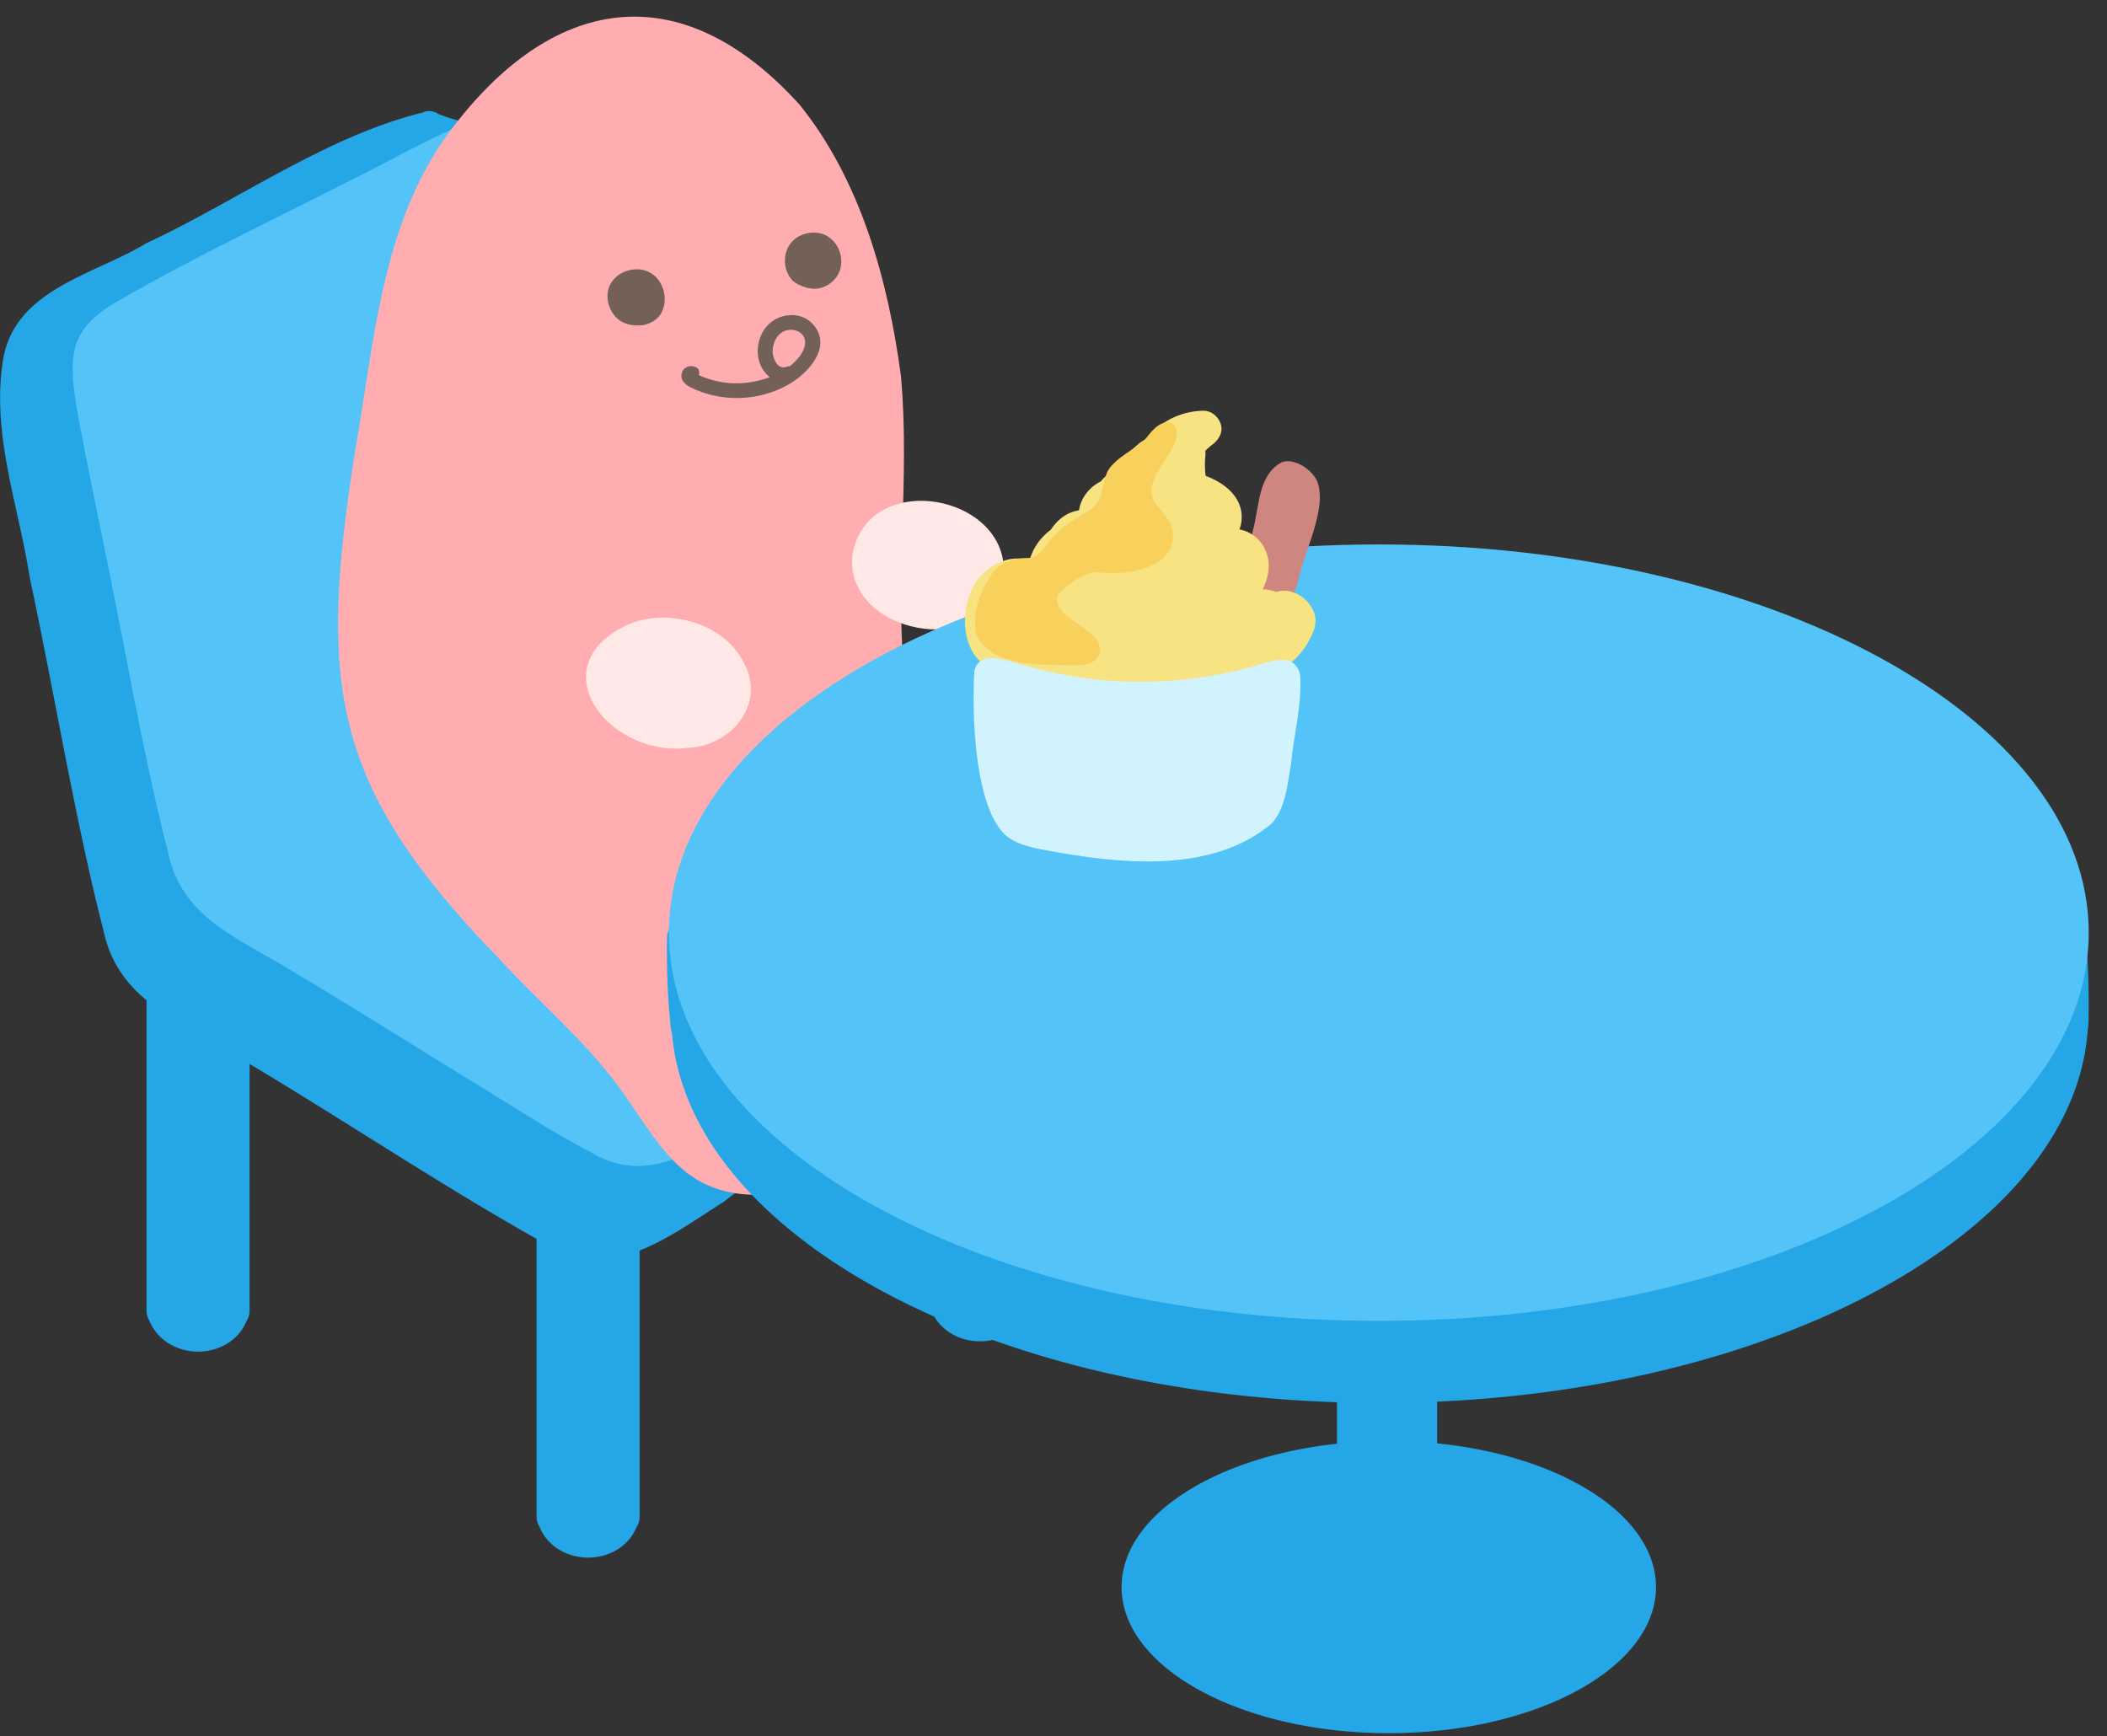 <svg xmlns="http://www.w3.org/2000/svg" width="91" height="75" fill="none"><rect width="100%" height="100%" fill="#333333" stroke="none"/><path fill="#25A6E6" d="M43.657 37.91h-2.673c-.49 0-.89.4-.89.89v17.357a.8.8 0 0 0 .13.447c.313.8 1.147 1.332 2.096 1.332s1.762-.52 2.084-1.302a.86.86 0 0 0 .142-.48V38.794c0-.49-.4-.889-.89-.889zM9.89 38.356H7.217c-.49 0-.889.4-.889.889v17.358a.8.8 0 0 0 .129.447c.314.798 1.147 1.331 2.097 1.331s1.761-.52 2.084-1.301a.86.86 0 0 0 .141-.481V39.24c0-.49-.4-.89-.889-.89zM26.736 47.254h-2.673c-.49 0-.89.4-.89.89V65.5a.8.8 0 0 0 .13.447c.313.799 1.147 1.332 2.096 1.332s1.762-.52 2.084-1.302a.87.87 0 0 0 .142-.481V48.139c0-.49-.4-.889-.89-.889z"/><path fill="#25A6E6" d="M27.622 29.004h-2.673c-.49 0-.89.4-.89.89V47.25a.8.8 0 0 0 .13.447c.313.799 1.147 1.331 2.096 1.331s1.762-.52 2.084-1.301a.87.87 0 0 0 .142-.481V29.889c0-.49-.4-.889-.89-.889z"/><path fill="#25A6E6" d="M44.132 42.677c-.262-1.233-1.805-1.826-2.802-2.556-3.132-1.929-8.374-5.082-11.558-7.036-3.824-2.19-4.58-3.591-5.323-7.87-1.401-5.257-1.921-13.672-4.13-18.152 0-.064-.008-.124-.017-.189.898.395 2.011-.678.885-1.22-.704-.3-1.456-.425-2.16-.695-.065-.03-.156-.108-.027.021a.675.675 0 0 0-.756-.116C14.068 5.899 10.257 8.67 6.33 10.5 4.086 11.87.645 12.484.133 15.534c-.515 3.204.654 6.237 1.156 9.433 1.062 4.96 1.955 10.467 3.18 15.223.593 2.804 2.874 3.736 5.225 5.124 4.597 2.68 9.367 5.923 13.964 8.466 2.685 1.658 5.195-.343 7.614-1.881 3.407-2.706 10.982-5.97 12.86-9.231z"/><path fill="#54C3F7" d="M44.99 39.203c-.25-1.173-1.719-1.74-2.664-2.431-2.982-1.834-7.966-4.833-10.995-6.693-3.64-2.083-4.357-3.414-5.062-7.482-.79-3.96-2.05-10.45-2.797-14.154-.83-4.488-1.719-4.042-6.183-1.76-4.009 2.121-8.615 4.213-12.534 6.52-1.624 1.065-1.834 2.062-1.46 4.3.274 1.606.614 3.182.945 4.858 1.01 4.716 1.86 9.956 3.025 14.48.567 2.667 2.737 3.552 4.97 4.875 2.785 1.645 5.711 3.505 8.487 5.201 1.804 1.096 3.11 1.98 4.795 2.853 2.557 1.576 4.941-.327 7.244-1.792 2.84-1.834 5.99-3.874 8.796-5.695 2.1-1.375 3.446-2.26 3.437-3.054v-.035z"/><path fill="#FFADB1" d="M42.348 47.306c2.26-.451 2.772-2.152 2.613-4.214-.185-3.424-1.358-6.443-3.532-9.03-1.074-1.24-2.123-2.598-2.316-4.277-.516-4.498.206-9.05-.202-13.548-.554-4.11-1.727-8.436-4.387-11.727C29.355-1.18 23.791-.215 19.382 5.735c-2.921 3.973-3.222 9.11-4.056 13.818-1.577 10.038-1.035 14.364 6.175 21.8 1.714 1.876 3.678 3.508 5.194 5.553 1.13 1.516 2.059 3.393 3.678 4.197 1.908.957 4.164.382 6.106-.327 2.204-.773 3.459-3.037 5.805-3.449l.073-.021z"/><path fill="#FFE8E6" d="M43.305 25.17c-.812 3.38-6.888 2.203-6.488-1.238.713-3.797 7.068-2.53 6.505 1.169l-.013.068zM29.6 32.317c-3.415.326-6.371-3.647-2.358-5.395 1.74-.64 4.03.008 4.885 1.705.963 1.77-.52 3.604-2.44 3.681z"/><path fill="#736157" d="M29.968 15.824c-.228-.043-.451.051-.52.292-.086.288.146.494.374.61.455.232.95.374 1.46.434.98.116 2.012-.09 2.858-.602.76-.46 1.732-1.503 1.07-2.43-.567-.796-1.762-.624-2.239.162-.27.447-.33 1.04-.107 1.517.219.468.756.872 1.285.652.163-.068.275-.214.223-.395-.039-.15-.236-.292-.395-.223-.378.155-.606-.352-.606-.657 0-.335.159-.713.472-.868.258-.129.632-.082.821.155.245.305.039.717-.172.975-.494.61-1.336.953-2.096 1.065-.392.06-.795.06-1.186 0a4.6 4.6 0 0 1-.623-.15c-.1-.035-.198-.069-.297-.112-.047-.021-.099-.043-.146-.069q-.184-.141-.15.232l-.25.035.052.008c.404.073.58-.55.172-.623zM28.098 11.79c-.585-.344-1.44-.1-1.745.506s.026 1.448.666 1.676c.232.081.481.094.73.077 0 0 .529-.073.783-.481.356-.576.154-1.435-.43-1.778zM35.768 10.222c-.507-.318-1.246-.19-1.615.283-.37.468-.327 1.216.099 1.636 0 0 .317.262.794.323.477.06.971-.232 1.178-.666.258-.541.047-1.259-.46-1.572z"/><path fill="#25A6E6" d="M89.88 39.704c-.16.008-16.01-12.641-30.284-12.641s-26.283 5.36-29.66 12.61a.8.8 0 0 0-.262-.042.88.88 0 0 0-.86.859c-.034 1.31.022 2.624.16 3.93q.013.11.047.215c.769 8.887 14.162 15.962 30.571 15.962 16.41 0 29.987-7.178 30.58-16.151.081-.107.051-4.76-.297-4.746zM59.98 74.862c6.374 0 11.541-2.825 11.541-6.31s-5.167-6.31-11.54-6.31c-6.375 0-11.541 2.825-11.541 6.31s5.166 6.31 11.54 6.31"/><path fill="#25A6E6" d="M62.07 48.89h-4.327v25.726h4.327z"/><path fill="#54C3F7" d="M59.55 57.054c16.934 0 30.661-7.508 30.661-16.77 0-9.26-13.727-16.768-30.66-16.768-16.935 0-30.662 7.508-30.662 16.769s13.727 16.77 30.661 16.77"/><path fill="#CF8680" d="M56.863 20.735c-.253-.49-.962-.954-1.495-.773-1.057.554-.962 1.92-1.276 3.028-.125 1.164-.911 2.629-.443 3.737.288.408 1.027.588 1.474.356.636-.39.692-1.28.933-1.945.257-1.306 1.271-3.132.842-4.326l-.039-.077z"/><path fill="#F7E381" d="M55.134 25.577a1.8 1.8 0 0 0-.601-.125c.262-.515.365-1.103.142-1.632a1.53 1.53 0 0 0-1.143-.953 1.5 1.5 0 0 0 .081-.314c.133-.996-.648-1.666-1.538-1.997l-.013-.073-.013-.133q-.01-.181-.008-.357.001-.09.008-.18c0-.039.03-.245.005-.078.012-.086.012-.176.004-.262q.02-.022.038-.043c.056-.051.112-.098.168-.15q.038-.032.082-.064c.008-.005.004 0 .017-.013.27-.202.473-.529.36-.885-.107-.327-.399-.58-.755-.576-.95.013-1.874.46-2.44 1.216-.035.017-.074.03-.108.047-.254.142-.495.387-.696.597q-.328.343-.598.73c-.176.09-.343.207-.485.348-.035.035-.06.073-.09.108-.43.215-.778.593-.911 1.074a1.3 1.3 0 0 0-.035.18c-.197.03-.39.099-.567.197a2 2 0 0 0-.653.645 2.45 2.45 0 0 0-.876 1.177.6.6 0 0 0-.026.116c-.404-.082-.817-.082-1.216.077-.74.292-1.276.92-1.478 1.688-.19.709-.155 1.555.21 2.204.185.326.464.58.808.721a1.7 1.7 0 0 0 .305.1l.034.025.065.064c.099.095.206.177.314.254.55.395 1.301.545 1.972.4 2.135.845 4.614.991 6.776.506a6.7 6.7 0 0 0 2.062-.833c1.1-.348 2.002-1.04 2.42-2.204.33-.927-.748-1.903-1.634-1.61zM43.19 28.992s.035.008.035.013c0 0-.017-.005-.035-.013"/><path fill="#D1F3FE" d="M56.146 29.14c.103 1.215-.266 2.59-.386 3.848-.155.923-.25 1.928-.83 2.577-2.685 2.26-6.806 1.731-10.114 1.091-.503-.112-1.006-.253-1.384-.58-1.302-1.185-1.47-5.021-1.349-7.1.215-.885 1.302-.468 1.93-.3 2.324.704 4.794.927 7.21.665a19 19 0 0 0 2.483-.443c.773-.141 2.096-.901 2.423.164l.017.073z"/><path fill="#F7D15B" d="M50.383 19.766c.283-.421.559-.95.395-1.302-.12-.245-.365-.287-.618-.159-.211.095-.396.292-.546.477-.395.554-1.091.752-1.624 1.353-.318.361-.323.894-.464 1.323-.177.563-.795.726-1.242 1.048-.365.245-.713.55-.98.898-.31.387-.447.64-.872.696-.597 0-1.216.146-1.59.691-.528.787-.924 1.796-.64 2.685.559 1.121 2.191 1.246 3.36 1.246.74 0 1.689.193 1.95-.524.138-1.113-2.092-1.392-1.843-2.5.392-.404 1.122-.984 1.732-.992 1.25.219 3.734-.228 3.18-2.002-.112-.3-.34-.546-.525-.769-.657-.666-.184-1.392.275-2.096l.052-.077z"/></svg>